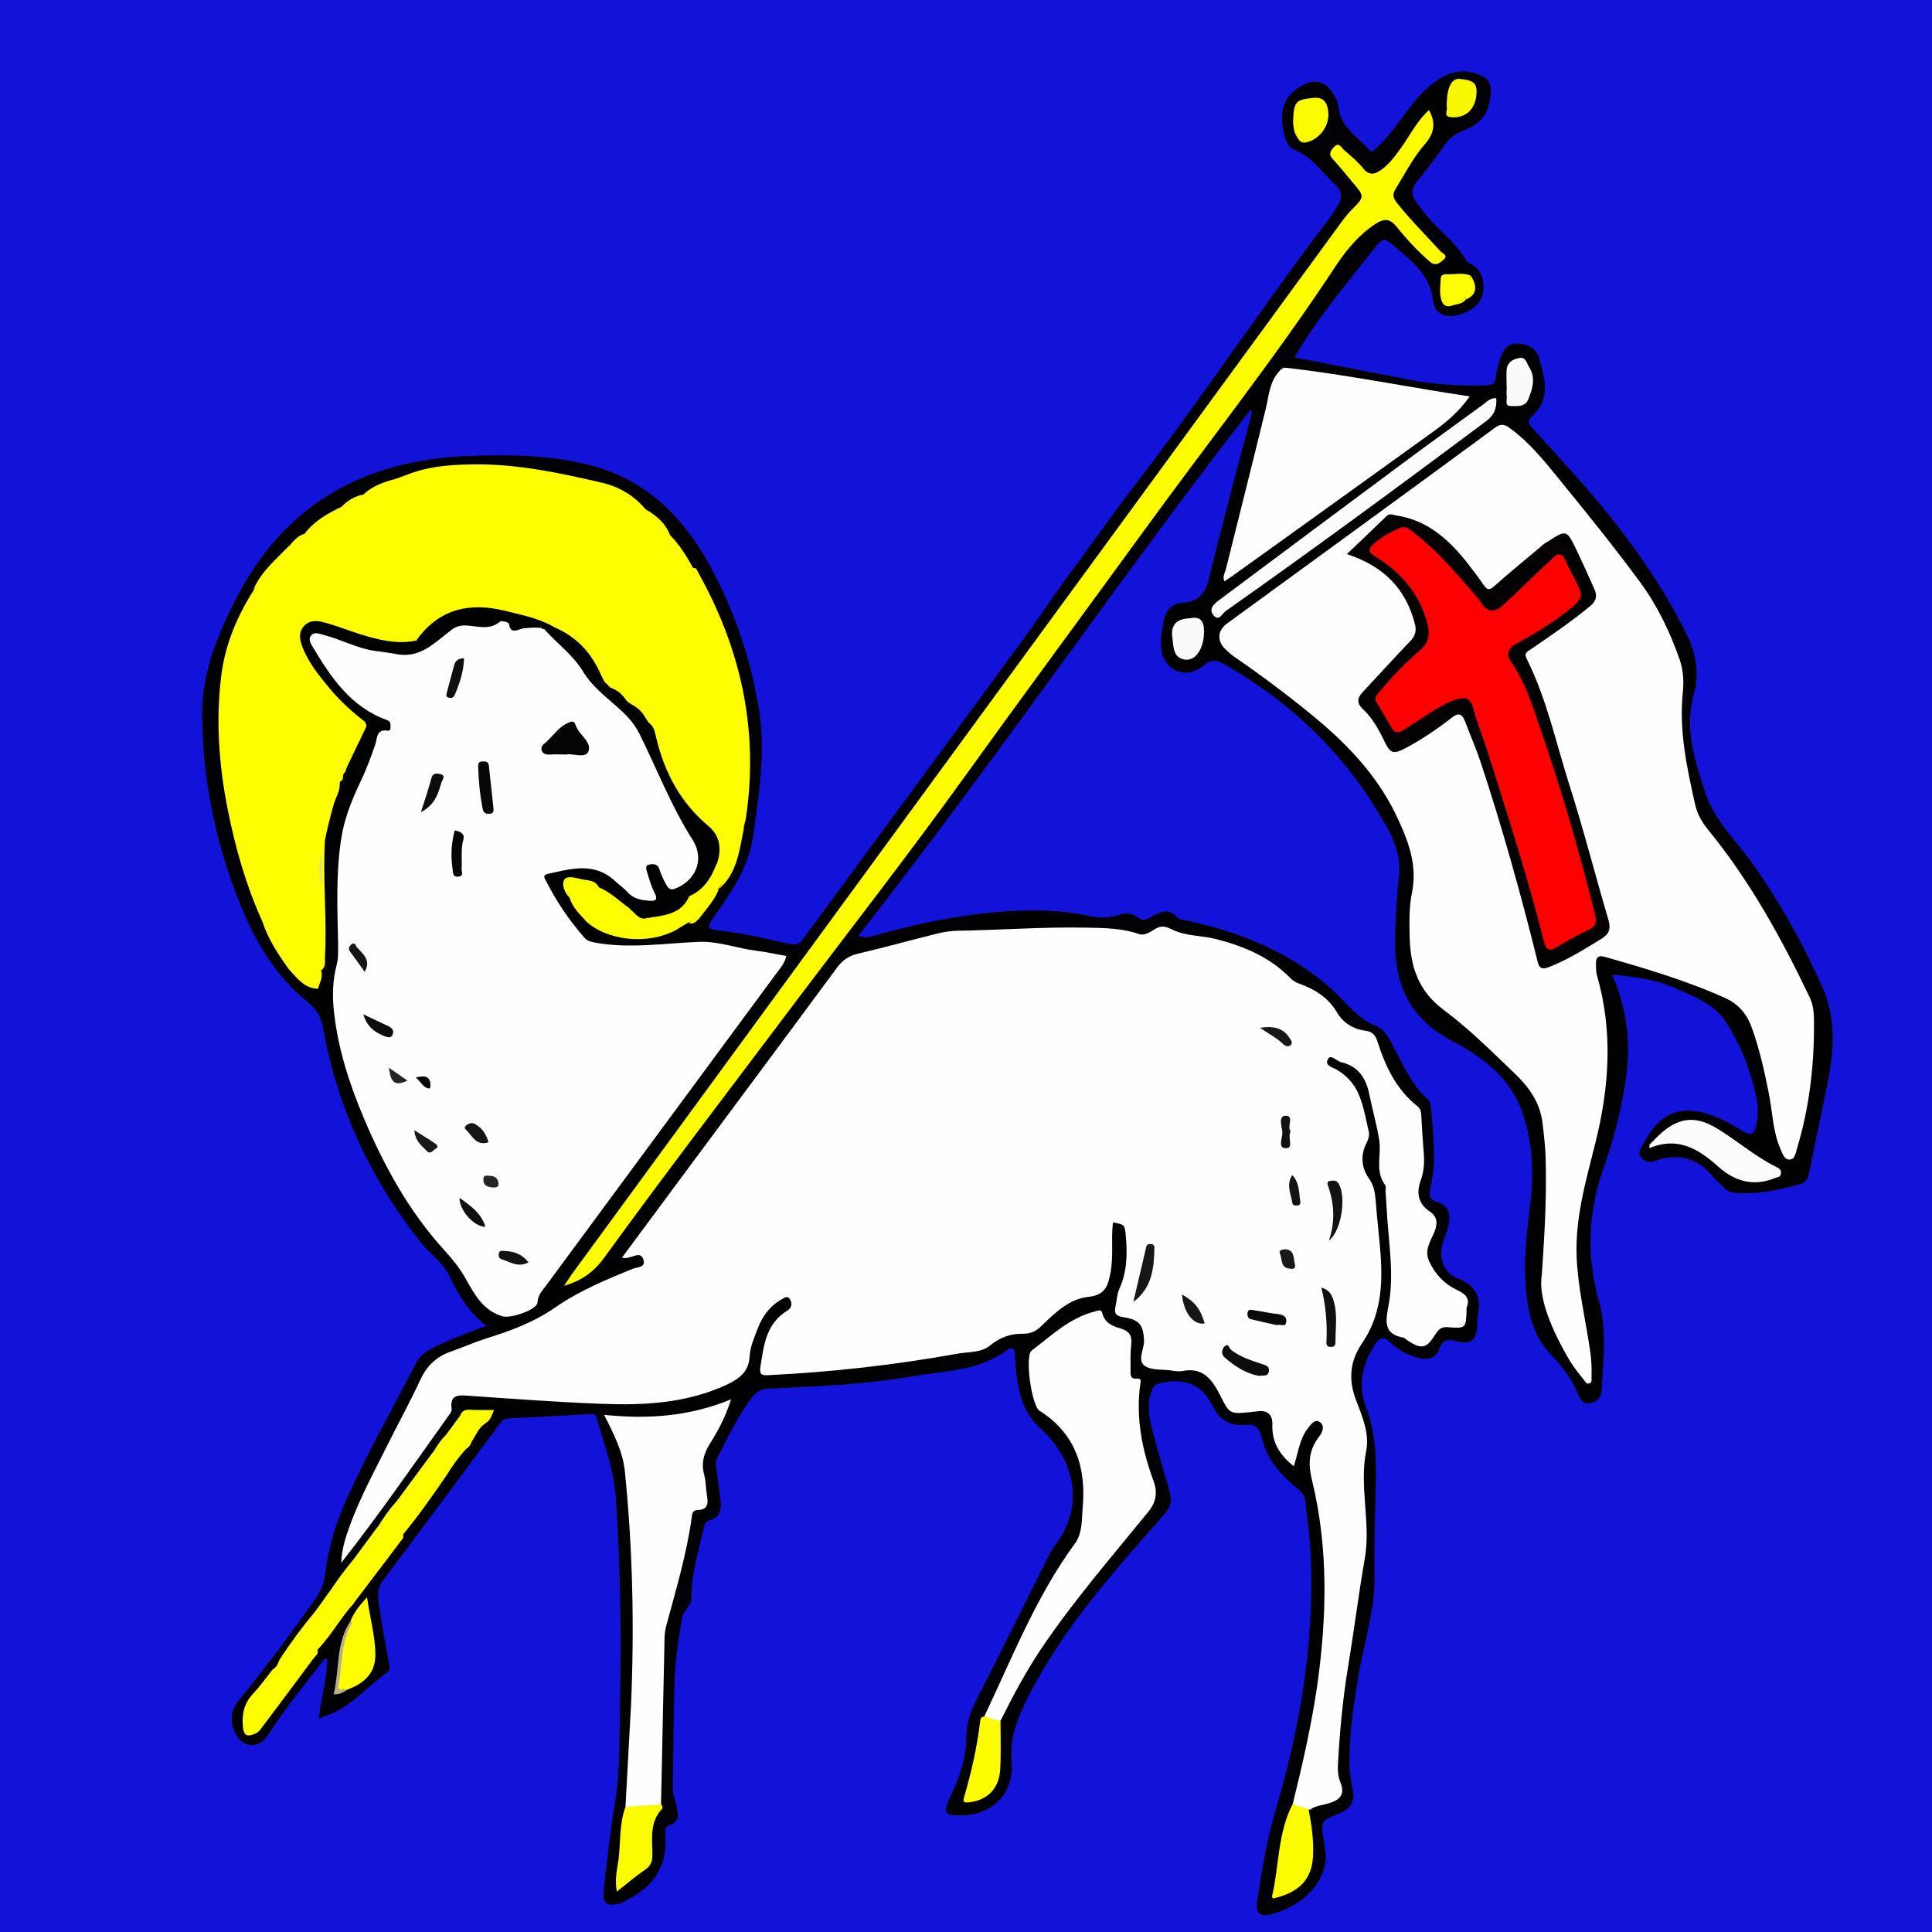 <?xml version="1.0" encoding="utf-8"?>
<!-- Generator: Adobe Illustrator 26.0.3, SVG Export Plug-In . SVG Version: 6.00 Build 0)  -->
<svg version="1.1" id="Layer_1" xmlns="http://www.w3.org/2000/svg" xmlns:xlink="http://www.w3.org/1999/xlink" x="0px" y="0px"
	 viewBox="0 0 560 560" style="enable-background:new 0 0 560 560;" xml:space="preserve">
<style type="text/css">
	.st0{fill:#1212D9;}
	.st1{fill:#010101;}
	.st2{fill:#FEFEFE;}
	.st3{fill:#FEFE00;}
	.st4{fill:#FDFD00;}
	.st5{fill:#FEFE01;}
	.st6{fill:#FCFCFC;}
	.st7{fill:#FCFC00;}
	.st8{fill:#FAFA00;}
	.st9{fill:#F9F9F9;}
	.st10{fill:#FAFAFA;}
	.st11{fill:#F8F800;}
	.st12{fill:#B7B188;}
	.st13{fill:#0D0D0D;}
	.st14{fill:#171717;}
	.st15{fill:#101010;}
	.st16{fill:#121212;}
	.st17{fill:#0A0A0A;}
	.st18{fill:#111111;}
	.st19{fill:#131313;}
	.st20{fill:#191919;}
	.st21{fill:#040404;}
	.st22{fill:#070707;}
	.st23{fill:#060606;}
	.st24{fill:#0C0C0C;}
	.st25{fill:#0F0F0F;}
	.st26{fill:#151515;}
	.st27{fill:#161616;}
	.st28{fill:#242424;}
	.st29{fill:#232323;}
	.st30{fill:#090909;}
	.st31{fill:#030101;}
	.st32{fill:#E0DB7F;}
	.st33{fill:#FEFE04;}
	.st34{fill:#FE0000;}
</style>
<rect class="st0" width="560" height="560"/>
<g>
	<path class="st1" d="M467.3,282.5c4.3,10,5.5,19.9,4,30c-1.3,8.8-3.4,17.4-6.4,25.8c-4.5,12.7-5.2,25.4-1.5,38.6
		c2.4,8.5,1.4,17.4,0.8,26.1c-0.1,1.8-1,3.3-3.2,3.7c-2.2,0.4-2.9-1-3.6-2.6c-1.8-4.5-4.7-8.2-8-11.6c-4.8-5-6.3-11.3-7-17.8
		c-0.9-8.4,0-16.7,1.1-25.1c1.2-9.4,0.8-18.6-2.4-27.6c-3.6-10.1-11.8-15.8-20.6-20.5c-12.6-6.6-16.6-17.3-16.1-30.6
		c0.2-5.7,0.5-11.3,1.1-17c0.5-4.8-0.8-9.1-3-13.2c-11.2-20.7-27.3-36.6-47.7-48.2c-2-1.1-3.6-1.5-5.7,0.2c-2.5,2.1-5.7,3.2-8.9,1.3
		c-3.1-1.9-3.8-5-3.7-8.4c0.1-1.9,0.5-3.7,0.8-5.6c0.6-3.1,2.2-5,5.6-5.3c4.3-0.3,6.5-2.5,7.5-6.9c3.8-15.6,8-31.1,12.1-46.7
		c0.2-0.7,0.5-1.3,0-2.4c-38.9,50.1-74.4,102.5-113.7,152.5c2,0.8,3.2,0.4,4.6,0c15.7-4.4,31.7-7.5,48.1-7.3
		c4.3,0.1,8.5,0.5,12.7,1.3c3.3,0.7,6.4,1.2,9.7,0.1c2-0.6,4.2-1,6.3,0.9c1.3,1.2,3.1-0.3,4.5-1c2.3-1.1,4.3-1.7,6.3,0.5
		c0.8,0.9,2.1,0.9,3.3,1.2c15.6,3.4,30.1,9.3,42,20.1c4.1,3.7,7.2,8.3,12.7,10.5c3,1.2,4.3,4.9,5.9,7.8c2.5,4.7,4.7,9.6,8.8,13.2
		c0.9,0.8,1,1.8,1.1,2.9c0.6,7.6,1.7,15.3-0.2,22.9c-0.4,1.7-0.4,3.4,1.7,4c4.3,1.3,4.2,4.4,3.3,7.9c-0.4,1.5-1,2.9-1.5,4.4
		c-1.1,3.9,0.3,8.3,4.1,9.8c5.4,2.1,7.4,5.5,6.1,11c-0.2,0.9-0.1,1.9-0.1,2.8c-0.1,4.1-1.7,5.6-5.8,4.6c-2.7-0.7-4.3-0.7-5.3,2.4
		c-0.8,2.3-3,3.1-5.6,2.5c-3.2-0.8-6-2.2-8.3-4.4c-2.3-2.3-3.5-1.6-5,0.9c-3.5,5.7-4.6,11.7-2.2,17.9c2.6,6.7,2.9,13.5,2.8,20.5
		c-0.2,9.7-0.5,19.4-0.4,29.1c0,9.7-3.1,18.8-4.7,28.2c-1.4,8.9-2.8,17.7-2.5,26.8c0.1,2,0.4,4,0.9,5.9c0.8,3.7-0.8,5.8-4.1,7.1
		c-5.1,2.1-5.2,2.1-4.3,7.7c0.3,2.3,0.9,4.7,0.4,7c-1.7,8-9,12.8-15.9,14.5c-2.7,0.7-4.3-0.1-3.8-3.4c1.2-8.9,2.7-17.7,5.2-26.3
		c7.1-23.8,11.2-48,10.4-72.9c-0.2-5.7-1-11.3-1.6-16.9c-0.2-2.5-1.8-3.5-3.5-4.9c-4.4-3.7-7.9-8.2-9.2-13.9
		c-0.6-2.5-1.7-3.9-4.5-3.6c-4.4,0.4-7.6-1.1-9.8-5.6c-3.2-6.4-8.1-8.1-15.5-6.4c-1.5,0.3-1.8,1.4-2.2,2.5c-1.4,4-0.5,8,0.5,11.8
		c1.5,5.8,3.3,11.6,4.9,17.4c0.7,2.5,0.1,4.4-1.9,6.6c-14.9,16.8-29.9,33.6-39.9,54c-2.6,5.4-4.6,10.7-4.1,17.2
		c0.9,10.3-6.8,16.7-17.1,15.6c-2-0.2-2.1-1.3-1.7-2.6c0.6-1.8,1.4-3.5,2.2-5.2c2-4.7,3.5-9.5,3.5-14.7c0-3.6,0.9-6.9,2.6-10.2
		c7-13.8,13.9-27.6,20.8-41.5c0.6-1.2,1.1-2.4,1.9-3.4c9.3-11.7,6.2-25.4-3.7-34.3c-4.5-4.1-6-8.7-6.8-14.1
		c-0.4-2.4-0.7-4.9-0.7-7.4c0-2-1-2.4-2.3-1.4c-8.1,6.1-17.9,6-27.2,7.6c-13.9,2.4-27.9,3-42,3.6c-1.9,0.1-3.2,0.7-4.5,2.3
		c-4.3,5.4-7.1,11.7-10.3,17.8c-0.6,1.2-0.4,2.3-0.2,3.5c0.4,2.8,0.7,5.6,1.1,8.4c0.4,2.8,0.1,5.2-3.2,6.2c-1.2,0.4-1.5,1.4-1.7,2.5
		c-1.5,6.6-3.5,13.1-3.5,19.9c0,2.5-2.3,3.6-2.7,5.9c-1.1,6.3-2,12.6-2.2,19c-0.3,9.9-0.3,19.9-0.5,29.8c-0.1,2.3,0.9,4.4,1.3,6.6
		c0.3,1.9,0.5,3.8-2,4.5c-2,0.5-1.5,2.3-1.4,3.5c0.5,8.8-3.7,14.6-11.3,18.4c-0.7,0.4-1.5,0.9-2.2,1c-3.7,0.8-4.8-0.2-4.4-3.9
		c0.9-8.3,1.8-16.7,3.2-24.9c1.6-9.3,1.3-18.9,1.5-28.3c0.4-20.2,0.2-40.4-1.2-60.6c-0.5-8.1-3.4-15.4-5.5-23
		c-0.4-1.6-1.5-1.2-2.5-1.2c-7.7,0.4-15.3,0.9-23,1.2c-1.4,0.1-2.1,0.8-2.8,1.8c-11.2,15.1-22.4,30.2-33.7,45.2
		c-2.1,2.8-1.3,5.6-0.9,8.5c0.7,5.3,1.7,10.5,2.7,15.7c0.2,1,0.3,1.9-0.6,2.5c-5,3.5-9.1,8.3-14.6,11.2c-1.5,0.8-3.2,1.3-5.2,2.1
		c0.7-6.1,2.4-11.5,2.5-17.2c-1.3-0.3-1.4,0.8-1.9,1.3c-5.3,6.9-10.9,13.7-15.6,21.1c-2.3,3.6-7,3.3-9-0.6c-1.7-3.4-1.8-6.6,0.8-9.8
		c7.8-9.5,15.1-19.4,22.2-29.4c1.6-2.3,2.5-4.5,2.9-7.4c1-8.8,3.9-17.1,7.7-24.9c5.7-12.2,12.3-23.9,18.5-35.9c1-2,2.5-3.3,4.4-4.3
		c5-2.6,10.3-4.5,16.1-6.7c-5.4-4.1-8.2-9.3-11-14.9c-1.8-3.7-5.7-6.2-8.3-9.6c-14.3-18.2-23.9-38.7-28-61.6c-0.6-3.6-2-5.7-4.7-7.9
		c-9.4-7.6-15.3-17.9-19.7-29c-6.9-17.3-10.5-35.3-10.7-54c-0.1-12.3,4.4-23.1,9.8-33.7c13.9-27.2,36.9-40.2,66.9-41.4
		c11.9-0.5,23.9-0.4,35.6,2.6c16.4,4.2,27.2,15,35,29.4c7.2,13.2,11.9,27.5,14.2,42.2c1.8,11.8-0.1,24-1.8,36
		c-1.3,9-6.2,15.9-11.1,23c-2.5,3.6-2.4,3.9,1.8,4.4c6.7,0.7,13.2,2.4,19.8,3.8c2,0.5,3-0.1,4.1-1.6c21.1-28.7,42.2-57.3,63.2-86
		c5-6.8,9.6-13.9,14.7-20.7c6-8,11.7-16.3,17.7-24.1c17.9-23.2,34.2-47.5,51.6-71c2.6-3.5,5.4-6.7,7.6-10.5c1.4-2.4,1.5-4.2-0.7-6.2
		c-3.8-3.5-6.6-8-11.7-10c-1.7-0.7-2.5-2.3-3-4.2c-1.7-7.1-0.3-11.4,4.9-14.4c3.8-2.2,7.1-1.4,9.3,2.4c0.6,1,1.3,2.1,1.4,3.2
		c0.5,6.6,6,9.4,9.6,13.6c7.2-5.6,10.6-14.2,17.5-19.7c4.4-3.5,9.1-5,14.5-2.4c1.7,0.8,2.6,1.9,2.6,4.1c-0.2,6.3-2.3,9.6-8.2,11.9
		c-2.1,0.8-3.7,2-5,3.8c-2.7,3.8-5.4,7.5-8.3,11c-1.5,1.9-1.6,3.6-0.3,5.5c1.2,1.7,2.5,3.4,3.9,5c3.6,4,8,7.4,10.8,12.2
		c0.4,0.7,1.3,1,2,1.4c3.6,2.2,4.1,8.8,0.9,11.6c-1.3,1.2-2.9,2.1-4.6,2.6c-3.9,1.3-7.4,0.1-7.9-3.9c-0.8-7.2-5.7-11.1-10.5-15.2
		c-3.9-3.4-3.9-3.4-7.1,0.7c-7,8.9-14.3,17.6-20.4,27.3c-0.7,1.1-1.3,2.2-2.2,3.6c11.4,2.2,22.5,4.4,33.6,6.5
		c7.2,1.4,14.5,1.8,21.9,1.6c1.8-0.1,2.8-0.3,2.9-2.5c0.1-1.7,0.7-3.5,1.2-5.2c0.7-2.4,2.2-4.5,4.9-4.4c2.9,0.1,5.6,1.1,6.5,4.5
		c1.6,5.9,3.4,11.7-2.3,16.7c-1.8,1.6,0,2.9,1.1,4.2c8,8.8,16.2,17.6,23.5,27c7.8,10,14.8,20.5,20.4,31.9c2.8,5.6,3.7,11.5,2.1,17.2
		c-2.9,10.2,0.3,19.4,3.3,28.7c2.6,7.9,8.6,13.5,13.3,20c8.1,11.3,14.8,23.3,20.5,36c4.1,9.1,3.6,18.4,1.7,27.7
		c-1.7,8.8-3.6,17.5-5.4,26.3c-0.3,1.5-0.7,2.8-2.3,3.3c-6.4,1.9-12.8,3.2-19.5,2.6c-1.1-0.1-2-0.6-2.8-1.4c-0.9-0.9-2-1.7-2.8-2.7
		c-4.6-5.8-10.2-7.6-17.3-5.1c-1.5,0.6-2.8,0.4-4-1.1c-1.2-1.5,0-2.5,0.5-3.5c4.7-9.6,11.4-12.2,21.3-8.1c2.8,1.2,5.5,2.7,8.1,4.3
		c1.9,1.1,2.7,0.6,3.3-1.3c1.1-3.7,0.6-7.3-0.3-10.9c-1.7-7.1-4.5-13.8-8.4-19.8c-3-4.6-8.3-6.9-13.3-9.1
		C480.8,284,474.4,283.2,467.3,282.5z"/>
	<path class="st2" d="M374.7,522.9c2.8-11.3,5.4-22.7,7.1-34.3c2.8-19.9,3.3-39.9-1.5-59.5c-1.3-5.4-0.8-9,2.2-12.9
		c0.9-1.2,1.6-3.1-0.1-4.1c-1.4-0.8-2.5,0.9-3.3,1.9c-2.5,3.2-2.8,7.2-4.1,11c-4-3.2-6.4-6.9-6.2-12.1c0.1-2.9-1.5-4.3-4.5-3.8
		c-0.6,0.1-1.2,0.1-1.8,0.2c-6.1,0.6-6.1,0.6-8.9-5c-2.3-4.5-5-8.1-10.9-6.9c-1.1,0.2-2.4,0-3.5-0.2c-2.6-0.3-5.7,0-7.5-1.4
		c-2.1-1.6,0-4.8-0.1-7.3c-0.2-4.4-1.3-6-6-6.7c-2-0.3-2.7-1-2.3-2.9c0.4-1.7,0.4-3.6,1.1-5.2c2.3-5,2.4-10.2,1.9-15.6
		c-0.3-3.1-0.2-3.1-3.7-3.8c-0.6,4.8,0.2,9.7-0.7,14.5c-0.7,3.8-1.5,6.6-6.4,7.1c-5.6,0.6-9.7,4.6-13.6,8.4
		c-1.5,1.5-3.1,2.3-5.3,2.3c-3.5-0.1-6.7,1-9.5,3.3c-2.6,2.2-6,1.9-9.1,2.4c-18.3,3.3-36.7,5.4-55.2,6.3c-2,0.1-2.7-0.1-2.4-2.4
		c1-6.2,1.6-12.5,7.8-16.3c1.5-0.9,1.4-2.4,0.7-3.4c-0.8-1.2-2,0-2.8,0.4c-3.3,2-5.3,5-6.6,8.5c-0.9,2.4-2,4.9-2.2,7.5
		c-0.2,4.5-2.6,6.5-6.5,8.4c-11.8,5.5-24.2,6.1-36.7,5.6c-13.1-0.5-26.2-1.5-39.3-2.4c-2.9-0.2-4.3,0.6-3.9,3.7
		c0.1,0.8-0.3,1.4-0.7,1.9c-10.1,14.1-19.9,28.4-31.3,42.9c0.2-4.3,1.3-7.4,2.4-10.5c3.2-8.9,7.8-17.1,12-25.6
		c2.8-5.6,5.8-11,8.4-16.7c1.9-4.1,4.6-6.9,8.9-8.4c3.4-1.2,6.8-2.7,10.2-3.8c7.1-2.2,13.9-4.7,20.1-9c6.9-4.8,14.8-8.1,22.7-11.3
		c1.2-0.5,3.6-0.2,2.9-2.6c-0.7-2.2-2.5-1-3.9-0.7c-0.7,0.1-1.3,0.5-2.3,0.1c5.9-7.9,11.7-15.8,17.5-23.6
		c14.9-20.1,29.9-40.2,44.8-60.4c1.6-2.2,3.5-3.5,6.2-4.1c7.8-1.8,15.5-4,23.3-5.9c1.6-0.4,3.3-0.6,4.9-0.7
		c12.9-0.2,25.8-1.2,38.7-0.9c4.8,0.1,9.7,0.2,14.3,1.8c1.7,0.6,3.2-0.4,4.6-1.3c1.7-1.1,3-1,4.9-0.1c4,2.1,8.7,1.8,13,2.9
		c8.1,2.1,15.6,5.2,21.6,11.4c0.7,0.7,1.7,1.3,2.7,1.6c4.4,1.6,8.2,4,10.7,8.2c1.8,3.1,4.7,4.9,8.4,5.4c1.7,0.2,2.7,1.1,3.3,2.9
		c2.3,7.3,5.5,14.1,11.7,19c1.1,0.9,1,2,1.1,3.2c0.2,3.5,0.4,7.1,0.7,10.6c0.2,2.7,0,5.3-1,8c-1.2,3.3-0.5,6.5,2.5,8.5
		c2.6,1.7,2.5,3.7,1.6,6c-1.1,2.8-3.1,5.3-1.5,8.7c1.7,3.7,4.4,6.5,8,8.2c2.5,1.2,3.9,2.4,2.8,5.2c-0.1,0.2,0,0.5,0,0.7
		c-0.2,5.2-0.2,5.3-5.4,4.9c-1.8-0.2-2.7,0.6-3.6,2c-2.7,4.3-4,4.5-8.2,1.8c-0.4-0.3-0.8-0.7-1.2-0.8c-5.6-1-5.1-4.6-4.3-8.9
		c1.7-8.6,0.3-17.2-0.3-25.8c-0.2-2.6-0.3-5.2-0.5-7.8c0-0.6,0.2-1.4-0.1-1.7c-3-4-1.1-8.6-1.7-12.8c-0.7-4.6-2-9-2.9-13.5
		c-1-4.8-3.2-8.1-8.1-9.3c-1.4-0.3-3.1-2.5-3.9-0.9c-1.1,2,1.6,2.4,2.8,3.2c2.9,1.8,5,4.2,6.3,7.4c1.3,3.3,1.9,6.8,2.7,10.2
		c0.3,1.3,0,2.3-0.7,3.7c-1.6,3.2-1.5,6.9,0.8,10.1c1.3,1.8,1.7,3.8,1.9,5.9c0.4,5.5,1.1,11,1.5,16.6c0.6,9-0.1,17.6-5.5,25.4
		c-3.4,5-3.9,10.4-1.7,16.2c1.8,4.7,4,9.8,3,14.8c-2.1,10.4,1.4,20.8-0.4,31.2c-1.8,10.3-3.1,20.8-4.8,31.1
		c-1.6,9.6-2.5,19.2-3,28.9c-0.1,1.7,0.1,3.4,0.7,4.9c1.6,3.9-0.5,5.3-3.7,6.2c-1.7,0.5-3.5,0.6-5,1.7
		C377.4,525.1,376,524.3,374.7,522.9z"/>
	<path class="st2" d="M157.8,182.4c3.7,4.2,8.3,7.4,11.3,12.4c3.2,5.3,8.7,8.6,12.9,13.1c1.4,1.5,2.5,3.1,3.4,4.9
		c5.1,10.3,9.2,21,15.4,30.7c3.5,5.6,0.9,11.8-5.2,14.1c-1.5,0.6-2-0.4-2.5-1.2c-0.8-1.4-1.5-3-2-4.5c-0.5-1.6-1.8-1.5-2.9-1.3
		c-1.4,0.2-0.8,1.6-0.6,2.3c0.6,2,1.2,4.1,2.2,6c0.9,1.9,0.2,2.3-1.5,2.2c-2.4-0.2-4.6-0.5-6.4-2.5c-1.1-1.2-2.5-2.2-3.7-3.3
		c-6-5.5-12.7-3.5-19.4-2c-1.7,0.4-0.9,1.3-0.5,2.1c3,5.9,6.7,11.4,11.1,16.4c0.9,1.1,2.2,1.2,3.5,1.5c9.9,1.7,19.8,0.1,29.7-0.3
		c5.8-0.2,11.1,1.9,16.7,2.6c2.8,0.3,5.6,1,8.6,1.5c-0.4,2.2-2,3.8-3.2,5.5c-22.1,30-44.3,60-66.4,90c-1.1,1.5-2.4,2.7-2.5,4.9
		c-0.1,2.2-7.7,4.6-9.9,4.1c-5.9-1.6-8.4-6.5-11-11.1c-1.7-3-3.8-5.6-6.1-8.1c-10.2-11.2-17.4-24.3-23.3-38.2
		c-4.2-9.9-7.5-20.1-8.7-30.9c-0.5-4.6-0.4-9.2,0.8-13.7c0.5-2,0.4-4,0.4-6c-0.2-10.4-0.7-20.8,1-31.1c0.9-5.4,2.9-10.4,5.2-15.3
		c1.8-3.7,3.3-7.6,4.6-11.5c0.6-1.8,0.3-4.5,3.6-3.9c0.8,0.1,0.8-0.7,0.8-1.3c0-0.8,0-1.4-1.1-1.8c-10.4-3.8-16.1-12.2-21.4-21.1
		c-0.6-1-1.4-2.3-0.6-3.3c0.9-1.3,2.4-0.6,3.6-0.3c5.1,1.3,9.9,4,15.2,4.7c2,0.3,4,0.5,6,0.9c6.7,1.3,10.9-3.1,15.4-6.6
		c1.2-1,2.3-1.6,4-1.7c3.5-0.1,7.3,1.7,10.6-1.1c0.5-0.4,2.5,0.2,2.6,0.5c0.5,3.6,2.9,1.5,4.4,1.4c1.5-0.1,3-0.3,4.6-0.1
		C157.1,181.6,157.5,181.9,157.8,182.4z"/>
	<path class="st2" d="M446.9,369.5c1-14.2,1.4-24.2,1.1-34.1c-0.1-3.3-0.5-6.6-0.9-9.9c-0.7-6-4-10.5-8.2-14.5
		c-6.7-6.4-13.2-12.9-20.6-18.4c-7.2-5.4-9.5-12.5-9.7-20.9c-0.1-4.4-0.2-8.9,0.7-13.1c1.5-7.6-0.9-14.3-3.9-20.8
		c-5.4-12-14-21.3-24.1-29.7c-7.5-6.2-15.2-12-23.2-17.5c-1.1-0.7-2-1.6-3-2.5c-2.4-2.4-2.2-5.4,0.6-7.4
		c25.9-18.9,51.8-37.7,77.6-56.7c2-1.5,3.2-0.8,4.6,0.3c5.2,3.8,9.3,8.8,13.3,13.7c8.3,10.2,16.6,20.4,24.3,30.9
		c5,6.8,8.6,14.4,11.4,22.4c1,3,1.2,6,0.9,9.1c-1.2,11.1,1.1,21.9,3.5,32.6c0.6,2.8,1.9,5.2,3.8,7.5c12.1,14.8,21.3,31.5,29.5,48.7
		c1.2,2.5,1.2,5.3,1.2,8c0,12.1-1.4,24-4.9,35.6c-0.4,1.3-0.6,3.3-2.2,3.3c-1.5,0.1-2-1.7-2.6-3c-2.3-5.2-2.3-10.8-3.4-16.2
		c-1.3-6.5-2.7-12.9-5-19.2c-1.4-3.8-3.7-6.6-7.6-8.4c-11.3-5.1-23.2-8.6-35.1-12c-1.9-0.5-2.4,0.4-2.4,1.9c0,1.1,0,2.2,0.2,3.2
		c4.8,16.4,3.7,32.6-0.4,49c-2.7,10.8-5.9,21.7-5.4,33.1c0.4,9.1,2.6,18,3.9,27c0.4,2.6,0.5,5.2,0.4,7.8c0,0.5,0.2,1.2-0.4,1.6
		c-0.9,0.5-1.3-0.3-1.7-0.8c-1.5-1.9-3-3.7-4.2-5.7C449.7,385.4,445.8,376.1,446.9,369.5z"/>
	<path class="st3" d="M81.3,160.7c0.8-0.8,1.6-1.6,2.4-2.4c2-0.6,3-2.5,4.6-3.6l0,0c3.3-2.9,7.2-5.1,10.7-7.8l0,0
		c2-1.3,4.5-2,6.4-3.6l0,0c2.9-1.9,6.3-2.7,9.3-4.5c1.1-0.4,2.2-0.8,3.3-1.2c6-1,11.9-2.4,18-2.5c10.9-0.2,21.4,2.1,32.1,3.8
		c7.2,1.1,13.4,4.2,19,8.7l0,0c2.5,2.4,5.3,4.4,7.1,7.5c2.8,2.8,4.8,6.1,6.7,9.5c5.2,7.4,8.4,15.7,11.1,24.3
		c3.5,11.2,5.3,22.7,5.1,34.4c-0.1,4.7-0.5,9.4-1.4,14c-0.8,2.8-1.2,5.8-1.9,8.6c-1.1,4.3-2.8,8.2-5.5,11.7l0,0
		c-1.6,2-3.1,4-4.5,6.1c-1.1,1.7-2.4,3-4.3,3.7c-1.2,0.7-2.4,1.5-3.6,2.2c-9.2,2.9-18.1,3-26.3-2.9c-1.9-2-3.8-4-4.6-6.7
		c-0.1-1.6-2.1-3.3-0.5-4.5c1.4-1.1,3.6-0.7,5.4,0c1.3,0.5,2.8,0.4,3.7,1.7c3.4,1.4,5.9,4,8.9,6.1c2,0.5,3,2.8,5.3,2.7l0,0
		c4.5-1.2,9.2-2,12.1-6.4l0,0c3.4-2.4,6.1-5.5,7.6-9.5c1.4-4.3,0.5-8-2.8-10.9c-7.8-6.6-12.3-15-14.6-24.8c-0.4-1.8-0.9-3.7-2.2-5.1
		l0,0c-1.5-2.3-3.4-4.1-5.7-5.7l0,0c-1.9-1.2-3-3.5-5.3-4.3c-0.6-0.6-1.2-1.2-1.7-1.7c-3.4-6.9-7.6-13-15.1-15.9
		c-6.9-3-14.1-4.6-21.7-5.1c-5.7-0.4-9.9,2-13.8,5.7c-1.2,1.1-2.2,2.5-3.6,3.3c-5.8,1.3-11.2-0.1-16.7-1.8
		c-3.5-1.1-6.9-2.5-10.4-3.4c-2-0.6-4.3-0.7-5.9,1.2c-1.7,2-1,4.3-0.2,6.3c1.8,4.4,4.8,8.1,7.8,11.7c3,3.6,6.5,6.8,10.3,9.7
		c-0.4,4.1-3.3,7.1-4.5,10.9c-0.4,1.2-1.1,2.3-1.3,3.6c-1.2,0.5-0.1,2.3-1.5,2.7c-1.9,5.6-3.8,11.1-4.6,17c0,1.2,0.1,2.3-0.1,3.5
		c-0.3,3.5-0.4,7,0.1,10.4c0,6.1,0,12.3,0,18.4c0,1.9-0.1,3.8-1,5.5l0-0.1c0.8,2-0.4,3.6-0.8,5.4c-4-0.1-6.1-3.1-8.5-5.7l0,0
		c-3.1-4.3-6-8.7-7.7-13.9c-4.7-10.4-7.8-21.3-10-32.4c-2.6-13-3.5-26.2-1.8-39.3c1.2-8.9,4.7-17,9.5-24.5l0,0
		C75.9,167.4,78.9,164.3,81.3,160.7z"/>
	<path class="st4" d="M414.2,31.9c2.1,3.8,1.5,6.8-1.2,9.9c-3.4,3.9-5.8,8.6-8.5,13c-1,1.6-0.7,2.6,0.4,4c3.9,4.9,8.3,9.3,12.6,14
		c0.5,0.6,2.4,1.2,1,2.4c-1,0.8-2.2,2.2-4,0.7c-3.6-3.1-6.8-6.6-9.8-10.3c-2-2.5-3.8-2.1-6-0.7c-4.8,3.1-8.3,7.4-11.4,12
		c-17.4,26.5-37.1,51.3-55.7,76.9c-17,23.4-34.2,46.6-51.1,70.1c-16.9,23.5-34.7,46.3-52.1,69.4c-17.8,23.7-35.9,47.3-53.3,71.3
		c-3.1,4.2-6.5,6.6-11.6,8.1c0.9-1.3,1.5-2.3,2.2-3.3C240.2,267.5,314.7,165.8,389.1,64c0.8-1,1.6-2.1,2.5-3c4-4,4-4,0.4-8.2
		c-1.8-2.2-3.6-4.4-5.5-6.5c-1.3-1.3-1.2-2.2,0-3.5c1.6-1.9,2.3,0,3.1,0.7c2,1.7,4,3.4,5.6,5.4c1.8,2.2,3.5,1.5,5.2,0.3
		c2.5-1.8,4.3-4.4,6.1-6.9C408.9,38.8,410.9,34.9,414.2,31.9z"/>
	<path class="st2" d="M285.3,497.5c8.1-17,15-34.7,26.2-50c2.3-3.1,2-6.8,2.3-10.2c1.1-11.7-1.9-21.7-12.5-28.4
		c-2.3-1.5-4.3-15.8-2.3-17.4c5.8-4.4,11.1-9.6,18.5-11.4c0.8-0.2,1.7-0.7,2,0.5c0.7,2.9,3,3.8,5.4,4.5c2.4,0.7,3.3,2.1,3,4.6
		c-0.3,2.5-0.2,5-0.2,7.4c0,1.3-0.2,2.7,1.9,2.5c1.4-0.1,1,1,0.9,1.7c-1.3,9.6,0.5,18.8,3.8,27.8c1.3,3.5,0.9,6.3-1.7,9.4
		c-10.6,13-21.6,25.7-31,39.7c-4.4,6.6-8.1,13.6-11.6,20.6C288.2,499.3,286.6,499,285.3,497.5z"/>
	<path class="st2" d="M426,114.9c-3.5,5-7.6,8.1-11.8,11.1c-19,13.7-38.1,27.4-57.2,41.1c-0.7,0.5-1.4,0.9-2.1,1.4
		c-0.6-1.3,0.1-2.4,0.4-3.4c3.9-15.7,7.9-31.4,11.7-47.1c0.8-3.4,1-7,3.4-9.9c0.7-0.8,1.1-1.6,2.4-1.5
		C390.4,108.6,407.9,112.2,426,114.9z"/>
	<path class="st2" d="M181.3,523.7c0.5-9.8,1.1-19.6,1.6-29.4c1-22.7,0.5-45.4-1.8-68c-0.6-5.5-3.1-10.5-6-16.2
		c12.7,1.3,24.7,0.5,36.8-4.5c-1.6,5.1-3.7,9-6.1,12.8c-1.8,2.9-2.6,5.7-1.7,9c0.5,1.9,0.5,4,0.8,6c0.4,2.3,0.4,4.2-2.7,4.3
		c-1.5,0-1.6,1.2-1.7,2.2c-1.5,10.7-4.6,21-7.4,31.4c-0.4,1.5-0.5,3-0.5,4.6c-0.3,15.7-0.7,31.4-1,47.2
		C188.3,524.6,184.9,524.9,181.3,523.7z"/>
	<path class="st5" d="M91.2,467.3c1.3-1.8,2.6-3.5,3.8-5.3c3.1-3.4,5.9-7.1,8.2-11c2-2.7,4-5.4,6-8.1c2.5-2.4,4.4-5.2,6.1-8.2
		c3.4-4.6,6.8-9.2,10.2-13.8c1.9-1.4,2.9-3.4,4-5.3c1.3-1.8,2.6-3.5,3.9-5.3c2.2-1.9,4.9-1.2,7.3-0.9c2.5,0.4,0.5,2,0.2,3.1l0,0
		c-1.5,1.5-2.2,3.7-4,5c-0.4,1-0.8,1.9-1.7,2.4c-1.8,2.9-3.7,5.7-6.1,8.2c-3.9,5.7-7.9,11.4-12.3,16.7c-4.1,6.4-9.1,12.1-13.4,18.4
		c-0.3,0.5-0.7,1-0.8,1.5c-3.9,4.2-6.6,9.4-10.6,13.5c-5.2,8-11.4,15.2-16.9,23c-0.8,1.2-2,1.3-3.1,1.1c-1.4-0.2-0.8-1.5-1-2.3
		c-0.6-3.4,0.7-6.1,2.9-8.7c1.9-2.3,3.9-4.7,5.3-7.5c0.9-0.6,1.4-1.5,1.7-2.5C84.7,476.9,88.2,472.3,91.2,467.3z"/>
	<path class="st6" d="M433.7,115.4c0.2,2.8-0.5,4.9-3.1,6.8c-24.9,18.6-49.9,37-75.3,54.9c-1,0.7-2,3.2-3.6,1.2
		c-1.4-1.8,0.1-3.2,1.6-4.3c17.8-13.3,35.6-26.6,53.4-39.8c7.8-5.8,15.6-11.4,23.4-17.1C431.2,116.2,432.2,115.3,433.7,115.4z"/>
	<path class="st6" d="M478.1,331.8c1.2-1.2,2.4-2.5,3.8-3.7c5-4.2,9.6-4.6,15.3-1.3c6.1,3.6,11.4,8.4,17.8,11.5
		c0.8,0.4,1.4,0.9,1.2,1.9c-0.1,1.1-1.1,1-1.8,1.3c-6.2,2.5-11.6,0.9-16.3-3.3c-5.7-5.1-11.7-8.9-20-5.4
		C478.1,332.5,478.1,332.2,478.1,331.8z"/>
	<path class="st7" d="M374.7,522.9c1.5,0.5,3.1,1,4.6,1.6c0.9,4.4,1.5,8.8,1.3,13.3c-0.3,6.9-3.9,10.7-11.6,12.5
		c-0.1-0.2-0.3-0.4-0.3-0.6C370.8,540.8,370.3,531.3,374.7,522.9z"/>
	<path class="st7" d="M181.3,523.7c3.5-0.2,6.9-0.4,10.4-0.7c0.1,0.4,0.5,1.1,0.3,1.2c-3.8,3.9-2.9,8.7-2.9,13.4
		c0,1.8-0.4,3.1-1.9,4.2c-2.8,1.9-5.4,4.1-8.4,6.5c-0.7-3.6,0.1-6.5,0.5-9.4C179.9,533.8,179.5,528.6,181.3,523.7z"/>
	<path class="st4" d="M285.3,497.5c1.6,0.5,3.1,0.9,4.7,1.4c0,4.7,0.2,9.4-0.1,14.1c-0.3,5.4-3.7,8.8-8.9,9.4
		c-1,0.1-2.1,0.3-1.6-1.3c2.1-7.2,3.8-14.6,4.7-22.1C284.1,498.3,284.4,497.6,285.3,497.5z"/>
	<path class="st8" d="M374.8,35.4c0.2-6,0.8-6.5,5.6-7c3.2-0.4,4.3,1.2,4.6,3.9c0.5,3.9-2.3,7.9-6.1,8.9c-2.2,0.6-2.6-1-3.4-2.3
		C374.9,37.6,374.9,36.2,374.8,35.4z"/>
	<path class="st9" d="M345,179.2c2.8-0.6,4,0.7,4,3.8c0,4.8-2.3,8.6-5.5,8.2c-3.7-0.5-3.3-4.1-3.7-6.5
		C339.3,181,341.2,179.3,345,179.2z"/>
	<path class="st10" d="M436.7,112.1c0-1.6-0.1-3.3,0-4.9c0.2-2.1,1.6-3,3.5-3.4c2-0.5,2.2,1.2,2.9,2.4c2.2,3.3,1.1,6.6-0.2,9.7
		c-0.9,2.1-3.2,1.8-5,1.8c-2,0-0.9-2-1.2-3.1C436.6,113.8,436.8,113,436.7,112.1C436.7,112.1,436.7,112.1,436.7,112.1z"/>
	<path class="st11" d="M419.3,30.8c0.1-5.6,1.4-8.3,4.1-7.9c2.1,0.3,4.7,0.4,4.6,3.7c-0.1,4.7-2.8,7.6-7.1,7.4
		C417.9,33.9,419.9,31.7,419.3,30.8z"/>
	<path class="st3" d="M215.4,237.7c2.7-17.7,0.8-34.9-4.9-51.8c-2.5-7.4-6.1-14.3-9.7-21.2c1-0.3,1.2,0.5,1.5,1.1
		c12.5,22.3,17.7,45.9,13.9,71.4c-0.2,1-0.5,2.1-0.8,3.1C214.8,239.4,215,238.5,215.4,237.7z"/>
	<path class="st3" d="M187.1,147.6c-2.4-0.4-4-2.4-5.9-3.7c-6.5-4.2-14-4.5-21.2-6c-8-1.6-16-2.6-24.2-2.4c-4.7,0.1-9.4,0.9-14,1.8
		c-1.3,0.3-2.5,0.5-3.8,0.3c6.8-2.7,13.9-3,21.1-3c12,0.1,23.7,2.6,35.3,5.3C179.2,141,183.7,143.5,187.1,147.6z"/>
	<path class="st5" d="M79.2,483.7c-0.9,4-4.1,6.4-6.2,9.6c-1.1,1.7-1.9,3.3-1.5,5.2c0.2,1.1-0.7,2.8,1.1,3.3
		c1.6,0.4,2.2-1.1,2.9-2.1c5.5-7.2,11-14.4,16.5-21.6c0.5,1.3-0.6,1.9-1.2,2.7C85.9,487.4,81,494,76,500.6c-0.5,0.7-1.2,1.6-2,1.9
		c-1.8,0.7-3.3,1.2-3.6-2c-0.3-3.7,0.3-6.6,2.8-9.4C75.4,488.8,77.2,486.2,79.2,483.7z"/>
	<path class="st1" d="M120.7,185.6c6.4-9,15.2-11.1,25.5-8.6c4.8,1.2,9.6,2.1,14,4.5c0.2,0.2,0.3,0.4,0.2,0.5
		c-0.1,0.2-0.2,0.2-0.3,0.2c-0.7,0.2-1.6-1.3-2.2,0.1c-0.6,0.1-1.1-0.1-1.3-0.7c-4.8-3.5-10.6-3.5-16.1-4.3
		c-6.9-1.1-12.4,1.4-16.9,6.6C122.8,184.7,122.1,185.8,120.7,185.6z"/>
	<path class="st1" d="M187.7,209.4c1.9,0.8,2.1,2.8,2.5,4.4c2.4,10.1,7,18.8,15.1,25.6c3.5,2.9,4,6.9,2.4,11.2
		c-0.6-0.8-0.3-1.7-0.1-2.5c0.1-3.3-0.7-6.4-3.4-8.6c-7.9-6.3-12.2-14.8-14.6-24.4C189,213.1,188.3,211.3,187.7,209.4z"/>
	<path class="st5" d="M101.7,469.6c1-2.3,2.5-4.3,4.7-6.6c0.8,5.9,2.4,11.2,2.4,16.7c0,5.5-3.5,8.4-8.3,10.1c-0.3,0.2-0.6,0.2-0.9,0
		c-0.1-1.8,1.6-2.2,2.7-2.9c3.2-1.9,4.5-4.5,4.4-8.2c-0.1-3.6-0.5-7-1.4-10.5c-1.8,0.1-1.6,2.8-3.6,2.3
		C101.6,470.2,101.6,469.9,101.7,469.6z"/>
	<path class="st3" d="M93.3,246.9c0.1-1.1,0.1-2.3,0.2-3.4c0.2-0.4,0.5-0.4,0.7-0.1c-0.7,11.2,0.6,22.4,0,33.7
		c-0.1,1.5,0.5,3.4-1.5,4.4c1.2-8.1,0.4-16.2,0.6-24.4C92.8,253.7,92.8,250.3,93.3,246.9z"/>
	<path class="st3" d="M169.6,266.8c0.1,0,0.3-0.1,0.3-0.1c7.9,5.3,16.5,5.3,25.3,2.8c0.2-0.1,0.5,0.1,0.7,0.1
		C187.6,274,175.8,272.7,169.6,266.8z"/>
	<path class="st5" d="M102.6,464.6c0.1-0.5,0-1,0.2-1.3c4.6-6.2,9-12.7,14.1-18.6c0,0.4,0.1,1-0.2,1.3
		C112,452.2,107.3,458.4,102.6,464.6z"/>
	<path class="st12" d="M99.5,489.6c0.4,0.1,0.7,0.1,1.1,0.2c-1.1,0.7-2.1,1.4-3.9,1.3c1.8-7.2,0.5-15,5.1-21.5
		c0,0.4,0.1,0.7,0.1,1.1c-0.6,4.7-2.1,9.3-2.4,14.1C99.4,486.4,98.9,488,99.5,489.6z"/>
	<path class="st1" d="M160.1,182.3c0-0.2,0-0.5,0.1-0.7c7.5,3.1,12.2,8.6,14.8,16.2c-1.1-0.5-1.6-1.5-2-2.4
		C170.4,189.2,165.7,185.3,160.1,182.3z"/>
	<path class="st3" d="M215.4,237.7c0.1,0.8,0.1,1.7,0.2,2.5c-1.3,6.3-1.9,12.9-7.2,17.5C212.4,251.6,213.7,244.6,215.4,237.7z"/>
	<path class="st4" d="M424.9,86.8c-1,1.4-2.7,1.3-4.1,1.8c-1.7,0.6-2.7-0.3-3.1-1.9c-0.5-2-0.2-4-0.1-6c0-0.9,0.7-1.2,1.5-1.2
		c2.4,0.1,4.9-0.6,7.2,0.4c-0.1,0.3-0.3,0.6-0.7,0.7c-0.9,0.4-1.8,0.4-2.7,0.3c-2.3-0.1-3.9,0.5-3.7,3.3c0.2,2.9,2.2,2,3.8,1.8
		c0.3-0.1,0.7,0,1,0C424.5,86.3,424.8,86.5,424.9,86.8z"/>
	<path class="st3" d="M94.2,243.4c-0.2,0-0.5,0-0.7,0.1c0.6-5.9,2.2-11.6,4.9-16.9c0.4,2.6-1.2,4.6-1.8,7
		C95.7,236.8,94.9,240.1,94.2,243.4z"/>
	<path class="st5" d="M91.2,467.3c-2.5,5.3-5.8,10.1-10.3,13.9C84.1,476.4,87.5,471.7,91.2,467.3z"/>
	<path class="st3" d="M99.8,223.9c0.3-4,2.6-7.2,4-10.7c0.5-1.3,1.1-2.6,1.7-3.8c0.7,0.2,0.8,0.8,0.6,1.4
		C104,215.2,101.9,219.5,99.8,223.9z"/>
	<path class="st1" d="M207.5,248.1c0,0.8,0.1,1.7,0.1,2.5c-1.5,4-3.7,7.4-7.9,9.2C203.1,256.3,206.5,253,207.5,248.1z"/>
	<path class="st1" d="M199.8,259.7c-2.3,5.4-7.3,5.6-12.1,6.4c0.1-0.8,0.8-0.7,1.3-0.8C193,264.2,197,263.1,199.8,259.7z"/>
	<path class="st3" d="M199.6,267.5c3.9-2.4,5.1-7.2,8.8-9.8c-1.3,3.3-3.7,5.8-5.8,8.6C201.9,267,201,268.1,199.6,267.5z"/>
	<path class="st3" d="M99,146.9c-3.1,3.3-6.9,5.5-10.7,7.8C91.1,151,95,148.8,99,146.9z"/>
	<path class="st5" d="M103.3,451c-1.8,4.4-4.5,8.1-8.2,11C97.6,458.2,100.3,454.5,103.3,451z"/>
	<path class="st3" d="M81.3,160.7c-1.8,4-4.8,7.2-7.9,10.3C75.1,166.9,78.2,163.8,81.3,160.7z"/>
	<path class="st3" d="M173.6,257.3c-2-0.6-3.9-1.6-6.1-1.8c-2.2-0.2-3.9-0.1-2.6,2.9c0.2,0.5,0.1,1.1,0.1,1.7
		c-1.4-1.4-2.2-3.7-1.5-5c0.7-1.4,3.2-0.7,4.9-0.3C170.2,255.3,172.6,254.9,173.6,257.3z"/>
	<path class="st5" d="M140.9,412.4c1-2.4,0.1-3.1-2.4-2.9c-1.7,0.1-3.4,0.1-5.1,0.8c0.8-2.1,2.5-1.7,4.2-1.6c1.7,0,3.5,0,5.6,0
		C142.5,410.3,142.2,411.6,140.9,412.4z"/>
	<path class="st3" d="M194.2,155.1c-2.4-2.5-5.2-4.6-7.1-7.5C190.2,149.4,192.9,151.6,194.2,155.1z"/>
	<path class="st1" d="M129.2,428c1.8-2.9,3.7-5.7,6.1-8.2C134.1,423.2,132.2,426,129.2,428z"/>
	<path class="st3" d="M114.7,138.8c-2.6,2.4-6.1,3.3-9.3,4.5C108,140.8,111.3,139.7,114.7,138.8z"/>
	<path class="st5" d="M115.4,434.7c-1.1,3.4-3,6.2-6.1,8.2C111.1,440,113,437.2,115.4,434.7z"/>
	<path class="st1" d="M182,203.7c2.7,1.1,4.7,2.9,5.7,5.7C185.7,207.6,183.6,206,182,203.7z"/>
	<path class="st4" d="M426.4,80c1.6,2.7,2,5.2-1.4,6.8c-0.1-0.1-0.2-0.3-0.4-0.4c0.9-1.9,1.1-3.9,1.4-5.9
		C426.1,80.3,426.2,80.1,426.4,80z"/>
	<path class="st3" d="M105.4,143.3c-1.7,1.9-3.9,3-6.4,3.6C100.8,145,102.9,143.8,105.4,143.3z"/>
	<path class="st1" d="M176.7,199.4c2.6,0.5,4,2.3,5.3,4.3C179.8,202.9,178.3,201.1,176.7,199.4z"/>
	<path class="st1" d="M137,417.4c1.2-1.8,1.9-3.9,4-5C140,414.4,139.3,416.5,137,417.4z"/>
	<path class="st5" d="M129.6,415.6c-0.5,2.4-1.7,4.3-4,5.3C126.7,418.9,128,417.1,129.6,415.6z"/>
	<path class="st1" d="M187.7,266.1c-2.7,0.8-3.6-1.7-5.3-2.7C184.8,263.2,185.8,265.5,187.7,266.1z"/>
	<path class="st3" d="M88.4,154.7c-1.1,1.8-2.3,3.4-4.6,3.6C85.1,156.8,86.3,155.2,88.4,154.7z"/>
	<path class="st13" d="M364.8,398.8c-3.6-0.7-7-2.8-9.9-5.4c-1-0.9-0.8-2.4,0.1-3.2c1.2-1,1.3,0.8,2,1.2c2.7,2,5.8,3,8.9,4
		c1,0.3,2.1,0.6,1.9,2.1C367.5,399.1,366.2,398.6,364.8,398.8z"/>
	<path class="st14" d="M328.5,377.4c1.2-5.3,2.5-10.5,3.7-15.8c0.2-0.9,0.7-1.1,1.5-1c0.8,0.1,0.9,0.6,0.9,1.2
		C334.5,367.7,333.9,373.3,328.5,377.4z"/>
	<path class="st15" d="M383,373.2c2.4,0.7,3.1,2.2,3.6,4c1.1,3.7,0.5,7.5,0.5,11.3c0,0.9,0.1,2-1.4,1.9c-1.5,0-1.2-1.1-1.2-2
		C384.7,383.4,384.3,378.5,383,373.2z"/>
	<path class="st16" d="M385.2,359.6c1.9-5.7,1.5-10.9-0.3-16c-0.2-0.7-0.2-1.2,0.6-1.3c0.8-0.1,1.7-0.3,2.3,0.5
		C390.3,346,389.1,356.5,385.2,359.6z"/>
	<path class="st17" d="M370.1,384.1c-2.4-0.5-4.9-1.1-7.4-1.7c-1-0.2-1.2-1-1.1-1.9c0.2-1.2,1.2-0.8,2-0.7c2.3,0.3,4.6,0.9,6.9,1.1
		c1.6,0.2,2.6,0.9,2.3,2.4C372.6,384.8,371.1,383.7,370.1,384.1z"/>
	<path class="st14" d="M342.6,375.2c3.8,2.2,5.3,4.1,6.6,8.4C346,384.2,343.1,380.6,342.6,375.2z"/>
	<path class="st14" d="M365.2,297.9c3.5-0.5,6.6-0.2,8.6,3c0.4,0.6,1,1.3,0.4,1.9c-0.6,0.8-1.6,0.4-2.2-0.1
		C370.1,300.8,367.6,299.6,365.2,297.9z"/>
	<path class="st18" d="M374.1,327.9c-1,1.8,1,4.9-1.3,4.9c-2.6,0.1-1-3-1.1-4.6c-0.1-1.6-1.3-4.7,0.9-4.8
		C375.3,323.4,372.9,326.6,374.1,327.9z"/>
	<path class="st19" d="M374.6,340.6c2.1,2.3,1.9,5.1,2.3,7.7c0.1,0.8-0.3,1.1-0.9,1.1c-0.6,0.1-1.3,0-1.4-0.7
		C374.2,346.1,372.7,343.3,374.6,340.6z"/>
	<path class="st20" d="M375.3,366.3c0.4,1.6-0.6,1.6-1.6,1.4c-2.6-0.3-2-2.8-2.7-4.3c-0.5-1,0.8-1.3,1.6-1.3
		C375.2,362.3,374.9,364.6,375.3,366.3z"/>
	<path class="st21" d="M164.1,218.7c-1.7,0-3.1-0.1-4.5,0c-3,0.3-3.2-2.1-1.9-3.1c2.4-1.9,4-4.8,7-6.1c0.9-0.4,1.7-0.7,2.1,0.6
		c0.2,0.5,0.5,1.1,0.8,1.6c1.4,2,4.1,4.1,2.8,6.4C169.3,219.8,166,218.3,164.1,218.7z"/>
	<path class="st22" d="M143,233.9c0,0.9,0.4,1.9-1.2,2c-1.2,0-1.7-0.4-1.9-1.5c-0.8-4.1-1.2-8.2-1.3-12.3c0-1.1,0.4-1.4,1.5-1.4
		c1,0,1.5,0.2,1.6,1.3C142.1,226,142.6,229.9,143,233.9z"/>
	<path class="st23" d="M131.8,240.7c1.6,0.3,3,0.9,2.5,2.7c-0.8,2.8-0.3,5.6-0.5,8.5c0,0.8,0.7,2-0.9,2.2c-1.7,0.2-1.6-1.2-1.7-2.1
		C130.6,248.2,130.8,244.4,131.8,240.7z"/>
	<path class="st24" d="M122,235.4c1.2-3.7,2.2-6.7,3-9.7c0.4-1.7,1.6-1.6,2.7-1.3c1.6,0.4,0.5,1.7,0.3,2.3
		C127,229.8,126.3,233.2,122,235.4z"/>
	<path class="st25" d="M134.5,190.8c-0.1,3.7-1.2,7.1-2.6,10.4c-0.4,1-1,1.3-1.9,1c-1-0.3-0.5-1.2-0.4-1.8c0.7-2.6,1.4-5.2,2.1-7.8
		C132.1,191.4,133,190.8,134.5,190.8z"/>
	<path class="st25" d="M133.2,347.2c3.2,2.3,6.3,4.4,7.5,8.4C137.4,355.6,133.1,350.8,133.2,347.2z"/>
	<path class="st13" d="M105.3,294c2.8,1.3,5,2.4,7.2,3.4c1.1,0.5,1.8,1.3,1.3,2.5c-0.5,1.2-1.6,0.7-2.5,0.4
		C108.7,299.2,106.4,297.7,105.3,294z"/>
	<path class="st26" d="M141.6,331.1c-3.7,1.2-4.7-2-6.6-3.7c-0.6-0.5-0.1-1.1,0.4-1.4c0.9-0.6,1.8-0.6,2.6,0
		C140,327.2,141,329,141.6,331.1z"/>
	<path class="st16" d="M153.2,365.9c-3,1.6-5.3-0.1-7.8-0.9c-0.9-0.3-0.9-1-0.8-1.7c0.2-1,1-0.7,1.6-0.7
		C149,362.7,151.3,363.5,153.2,365.9z"/>
	<path class="st27" d="M105.7,281.7c-1.5-2.1-2.8-4-4.2-5.8c-0.7-0.9-0.3-1.6,0.4-2.2c0.9-0.7,1.2,0.3,1.5,0.8
		C105.1,276.5,107.7,278.2,105.7,281.7z"/>
	<path class="st20" d="M120.1,327.6c2.2,1.4,4.2,2.6,6.1,3.9c0.6,0.4,0.9,1,0.2,1.4c-0.8,0.4-1.6,1.9-2.7,0.7
		C122.2,332.1,120.3,330.7,120.1,327.6z"/>
	<path class="st28" d="M144.5,343c0.1,1.2-0.8,1.2-1.6,1.2c-1.5-0.1-2.8-0.5-2.8-2.3c0-1.2,0.6-1.2,1.5-1.1
		C143.1,340.8,144.3,341.2,144.5,343z"/>
	<path class="st29" d="M118.1,313.2c-4.6,2.3-4.9-0.9-5.4-3.7C114.4,310.6,116,311.8,118.1,313.2z"/>
	<path class="st30" d="M120.5,312.3c2.2-0.5,3.7-0.6,4.2,1.4c0.1,0.6,0.2,1.9-0.4,1.8C122.7,315.3,122.1,313.7,120.5,312.3z"/>
	<path class="st31" d="M390.4,160.6c4.1-3.9,7.9-7.5,11.6-11.1c0.9-0.8,1.8-0.2,2.7-0.1c9.3,1.4,15.6,7.3,21.1,14.4
		c1.4,1.9,2.9,3.7,4.2,5.7c1,1.5,1.7,1.7,3.1,0.4c4.5-4,9.2-7.8,13.8-11.7c0.5-0.5,1.1-0.9,1.7-1.2c5.4-3.5,5.5-3.5,8.3,2.3
		c1.8,3.8,3.6,7.7,5.3,11.6c0.8,1.9,0.5,3.3-1.3,4.8c-5.5,4.5-11.3,8.5-17.2,12.5c-1,0.7-2,1-1.2,2.7c5.7,11.4,8.4,23.9,12.2,36
		c4.2,13.1,7.6,26.5,11.5,39.7c0.7,2.5,0.4,4-2,5.5c-4.9,3-9.8,6.1-15.2,8.2c-2.1,0.8-2.9,0.4-3.4-1.9
		c-4.8-19.4-10.2-38.7-16.5-57.7c-1.3-3.9-3-7.7-4.4-11.5c-0.9-2.3-1.9-2.8-4-1.1c-4.1,3.2-8.4,6.1-13,8.6c-4,2.1-4.7,1.8-6.6-2.2
		c-1.6-3.3-3.4-6.5-6.1-9c-1.7-1.6-1.7-3.1-0.1-4.8c4.6-4.9,9.1-9.9,13.8-14.8c1.4-1.4,1.9-2.8,1.5-4.7
		C407.6,170.6,401,164.1,390.4,160.6z"/>
	<path class="st32" d="M93.3,246.9c0,3.4,0,6.8,0,10.2C92.3,253.7,92.4,250.3,93.3,246.9z"/>
	<path class="st5" d="M99.5,489.6c-0.6,0-1.6,0.4-1.4-0.8c1.1-6.1,0.7-12.5,3.8-18.2c1.4-1.4,1.8-3.6,3.7-4.6
		C109.9,480.2,108.9,484.3,99.5,489.6z"/>
	<path class="st33" d="M425.9,80.4c1,2.3,1,4.4-1.4,5.9c-0.5,0.2-1.1,0.6-1.6,0.7c-1.3,0.1-2.7,1.5-3.9,0.1
		c-1.3-1.6-0.9-3.7-0.5-5.4c0.4-2,2.2-1.2,3.5-1.3C423.3,80.3,424.6,80.4,425.9,80.4z"/>
	<path class="st34" d="M405.8,212.2c-1.4,0.2-1.9-0.3-2.2-0.9c-1.6-2.6-3.1-5.3-4.7-7.9c-0.8-1.4,0.5-2.2,1.1-3
		c3.5-4.3,7.4-8.3,11.6-11.9c2.7-2.3,2.9-4.8,2.1-7.9c-2.3-8.6-7.7-14.8-15.1-19.3c-2.2-1.3-2-2.2-0.5-3.6c2.2-2,4.8-3.4,7.5-4.6
		c2.2-1,3.7,1,5.2,2.1c5.9,4.6,10.7,10.3,15.6,15.9c1,1.2,2.1,2.3,2.9,3.6c1.9,3.1,4.2,2.7,6.4,0.7c3.6-3.3,7-6.7,10.5-10
		c1.2-1.1,2.5-2.2,3.6-3.4c2-2,3.2-1.7,4.2,0.9c0.6,1.7,1.6,3.2,2.4,4.8c2.7,5.4,2.7,5.6-2.2,9.5c-4.7,3.7-9.7,6.7-14.9,9.5
		c-2.4,1.3-2.6,3.3-1.4,5c4,5.7,6.1,12.2,8.3,18.7c6.3,18.1,11.6,36.4,16.2,55c0.5,2.2,0,3.2-1.9,4.1c-3.1,1.5-6.1,3.1-9,4.9
		c-2.3,1.5-3.3,1.1-4-1.6c-4.7-18.6-10.6-36.9-16.4-55.2c-1.3-4.2-3-8.2-4.1-12.4c-0.8-3.1-2.5-3.2-5-2.4c-4.9,1.6-8.8,4.9-13.2,7.5
		C407.7,211,406.5,211.8,405.8,212.2z"/>
</g>
</svg>
